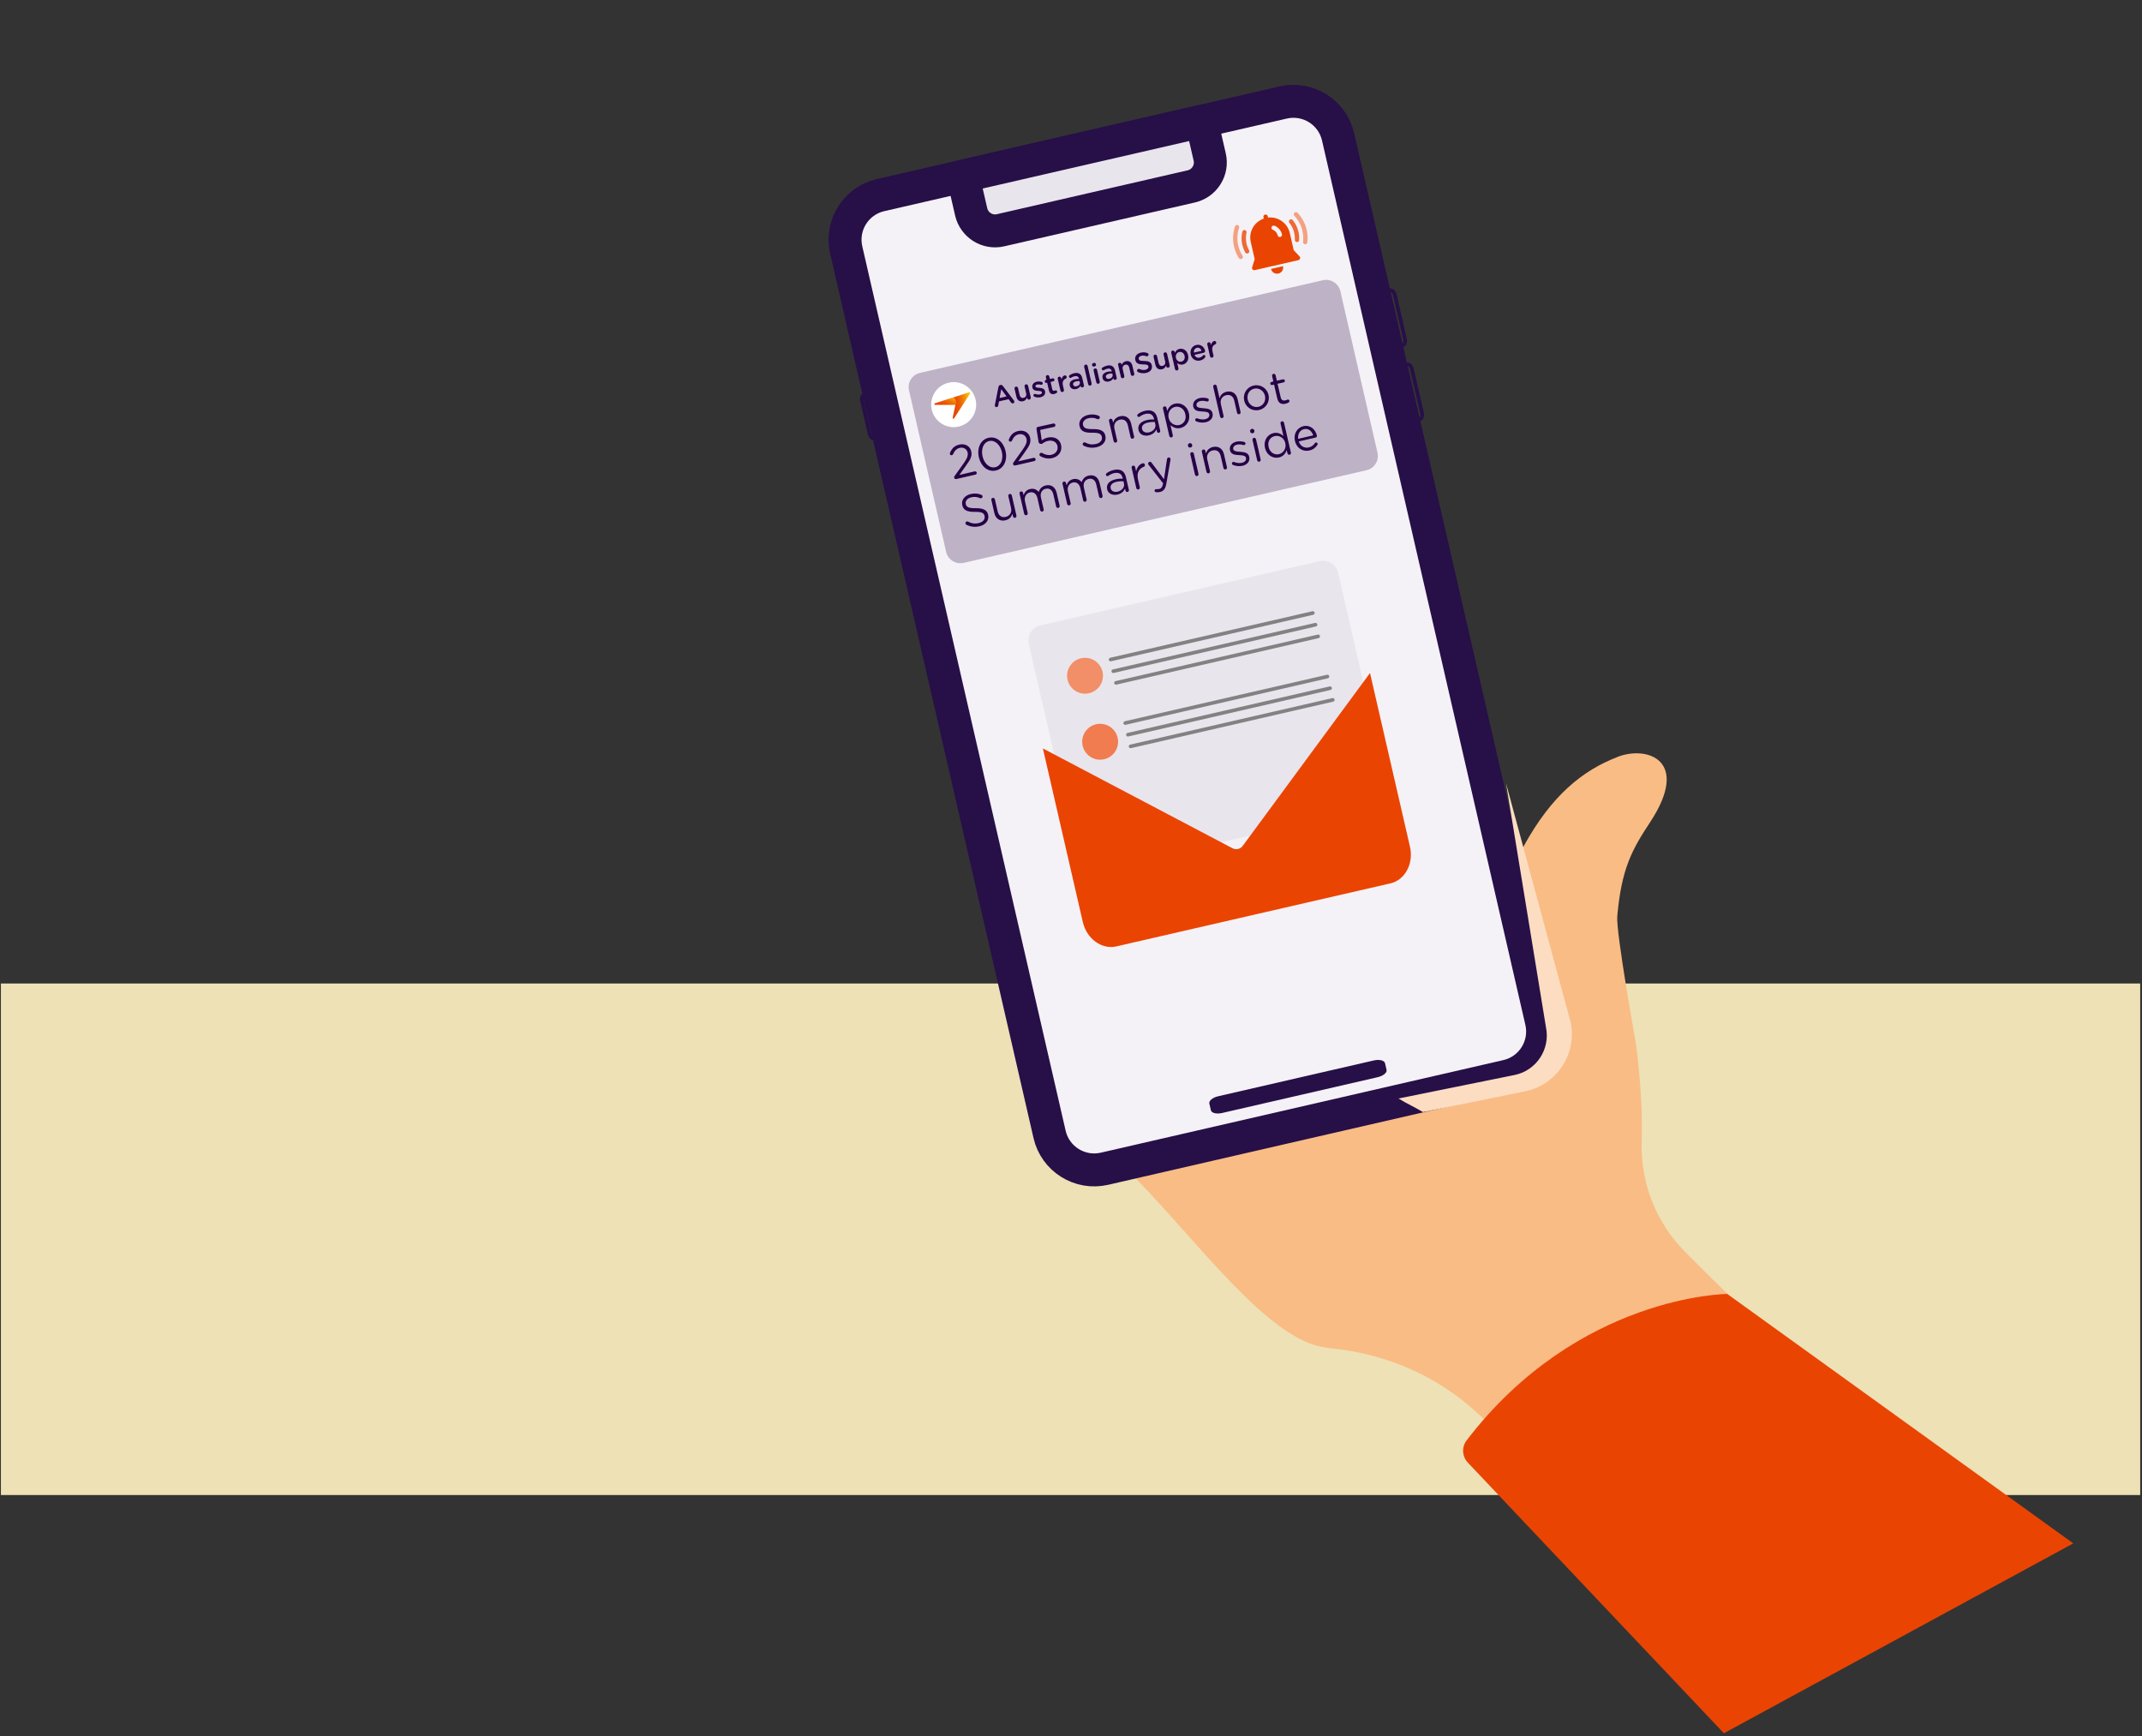 <svg width="591" height="479" viewBox="0 0 591 479" fill="none" xmlns="http://www.w3.org/2000/svg">
<rect x="0" y="0" width="591" height="479" fill="#333333" stroke="none"/>
<path d="M590.5 271.336H0.25V412.466H590.5V271.336Z" fill="#EDE1B5"/>
<path d="M446.39 208.806C436.61 212.536 428.08 219.506 420.47 233.336C419.84 234.486 419.29 235.966 418.81 237.606L429.4 283.636C430.6 288.856 427.34 294.056 422.12 295.256L309.49 321.156C328.78 340.226 346.19 365.226 362.04 370.876C363.64 371.446 365.71 371.826 367.96 372.066C382.53 373.606 396.28 379.546 407.13 389.386C430.2 410.306 465.26 444.036 475.24 455.556C494.47 440.436 510.67 422.006 523.17 401.316C513.4 392.816 483.2 363.766 464.85 345.286C456.81 337.186 452.56 326.126 452.95 314.716C453.39 301.856 451.31 287.616 451.31 287.616C451.31 287.616 445.83 257.146 446.22 252.766C447.4 239.676 450.23 234.496 455.26 226.876C466.52 209.796 454.57 205.666 446.39 208.786V208.806Z" fill="#F9BC84"/>
<path d="M476.58 356.986C476.58 356.986 435.41 357.236 404.65 397.396C403.25 399.226 403.39 401.826 404.98 403.506L475.64 478.186L572.04 425.806L476.58 356.996V356.986Z" fill="#EA4403"/>
<path d="M354.05 28.276L242.96 53.826C236.16 55.386 231.92 62.166 233.48 68.966L289.59 312.966C291.15 319.766 297.93 324.006 304.73 322.446L415.82 296.896C422.62 295.336 426.86 288.556 425.3 281.756L369.19 37.756C367.63 30.956 360.85 26.716 354.05 28.276Z" fill="#F4F2F6" stroke="#270F48" stroke-width="9.09" stroke-linecap="round" stroke-linejoin="round"/>
<path d="M265.7 48.596L331.5 33.466L333.77 43.316C334.61 46.946 332.33 50.586 328.69 51.426L276.07 63.526C272.43 64.366 268.8 62.086 267.96 58.456L265.69 48.606L265.7 48.596Z" fill="#E9E5EC" stroke="#270F48" stroke-width="9.09" stroke-linecap="round" stroke-linejoin="round"/>
<path d="M239.54 108.726L242.27 120.596L241.06 120.876C240.61 120.976 240.13 120.526 239.98 119.876L237.8 110.386C237.65 109.726 237.89 109.116 238.34 109.006L239.55 108.726H239.54Z" stroke="#270F48" stroke-linecap="round" stroke-linejoin="round"/>
<path d="M385.83 95.496L382.36 80.406L383.65 80.106C384.12 79.996 384.67 80.586 384.86 81.416L387.64 93.486C387.83 94.316 387.6 95.086 387.13 95.196L385.84 95.496H385.83Z" stroke="#270F48" stroke-linecap="round" stroke-linejoin="round"/>
<path d="M390.53 115.906L387.06 100.816L388.35 100.516C388.82 100.406 389.37 100.996 389.56 101.826L392.34 113.896C392.53 114.726 392.3 115.496 391.83 115.606L390.54 115.906H390.53Z" stroke="#270F48" stroke-linecap="round" stroke-linejoin="round"/>
<path d="M379.05 292.566L336.11 302.446C334.58 302.796 333.49 303.696 333.67 304.466L334.1 306.316C334.28 307.076 335.65 307.416 337.18 307.066L380.12 297.186C381.65 296.836 382.74 295.936 382.57 295.166L382.14 293.316C381.96 292.556 380.59 292.216 379.06 292.566H379.05Z" fill="#270F48"/>
<path d="M364.99 77.317L253.831 102.878C251.662 103.377 250.308 105.54 250.806 107.709L261.052 152.266C261.551 154.435 263.714 155.789 265.883 155.29L377.042 129.729C379.211 129.231 380.565 127.068 380.066 124.899L369.82 80.342C369.322 78.173 367.159 76.819 364.99 77.317Z" fill="#BEB2C7"/>
<path d="M263.41 131.296L265.78 127.986C266.85 126.476 267.17 125.696 266.97 124.826C266.74 123.806 265.78 123.346 264.83 123.556C263.91 123.766 263.39 124.356 262.95 125.326C262.9 125.446 262.79 125.546 262.63 125.586C262.38 125.646 262.14 125.486 262.08 125.246C262.06 125.146 262.08 125.036 262.12 124.946C262.61 123.766 263.27 122.986 264.7 122.656C266.27 122.296 267.65 123.076 267.97 124.496V124.526C268.27 125.796 267.78 126.736 266.55 128.426L264.7 131.026L268.92 130.056C269.17 129.996 269.43 130.146 269.48 130.396C269.54 130.646 269.37 130.896 269.12 130.946L263.87 132.156C263.58 132.226 263.33 132.086 263.27 131.806C263.23 131.616 263.27 131.466 263.4 131.286L263.41 131.296Z" fill="#260046"/>
<path d="M270.08 126.166V126.146C269.51 123.706 270.49 121.296 272.74 120.786C274.98 120.266 276.87 121.986 277.44 124.426V124.446C278.01 126.886 277.04 129.286 274.79 129.806C272.53 130.326 270.64 128.606 270.08 126.166ZM276.42 124.706V124.676C275.98 122.766 274.54 121.306 272.92 121.676C271.29 122.056 270.65 123.956 271.09 125.876V125.896C271.53 127.806 272.97 129.266 274.61 128.896C276.24 128.516 276.86 126.606 276.43 124.696L276.42 124.706Z" fill="#260046"/>
<path d="M279.66 127.556L282.03 124.246C283.1 122.736 283.42 121.956 283.22 121.086C282.99 120.066 282.03 119.606 281.08 119.816C280.16 120.026 279.64 120.616 279.2 121.586C279.15 121.706 279.04 121.806 278.88 121.846C278.63 121.906 278.39 121.746 278.33 121.496C278.31 121.396 278.33 121.286 278.37 121.196C278.86 120.016 279.52 119.236 280.95 118.906C282.52 118.546 283.9 119.336 284.22 120.756V120.786C284.52 122.056 284.03 122.996 282.8 124.686L280.95 127.286L285.17 126.316C285.42 126.256 285.68 126.406 285.73 126.656C285.79 126.906 285.62 127.156 285.37 127.206L280.12 128.416C279.83 128.486 279.58 128.346 279.52 128.066C279.48 127.876 279.52 127.726 279.65 127.546L279.66 127.556Z" fill="#260046"/>
<path d="M299.01 122.976C298.88 122.926 298.77 122.806 298.74 122.646C298.68 122.376 298.84 122.106 299.1 122.046C299.22 122.016 299.35 122.046 299.42 122.086C300.4 122.596 301.3 122.746 302.41 122.486C303.58 122.216 304.21 121.416 304.01 120.556V120.526C303.82 119.716 303.28 119.356 301.36 119.386C299.25 119.416 298.18 118.976 297.85 117.546V117.526C297.53 116.156 298.51 114.866 300.16 114.486C301.31 114.226 302.21 114.316 303.14 114.706C303.26 114.756 303.4 114.866 303.44 115.056C303.5 115.316 303.34 115.576 303.08 115.636C302.97 115.666 302.87 115.656 302.77 115.616C301.91 115.246 301.15 115.186 300.34 115.376C299.21 115.636 298.63 116.426 298.81 117.206V117.236C299 118.056 299.56 118.416 301.57 118.386C303.61 118.366 304.67 118.866 304.98 120.196V120.226C305.33 121.726 304.31 122.976 302.57 123.376C301.3 123.666 300.15 123.516 299 122.966L299.01 122.976Z" fill="#260046"/>
<path d="M305.99 116.136C305.93 115.876 306.09 115.596 306.35 115.536C306.62 115.476 306.88 115.636 306.95 115.916L307.11 116.616C307.37 115.816 307.92 115.106 309.03 114.846C310.59 114.486 311.74 115.326 312.09 116.856L312.91 120.436C312.97 120.706 312.81 120.966 312.55 121.026C312.28 121.086 312.02 120.926 311.95 120.656L311.18 117.316C310.9 116.116 310.09 115.526 308.95 115.786C307.84 116.036 307.2 117.036 307.48 118.246L308.23 121.516C308.29 121.786 308.14 122.046 307.87 122.106C307.6 122.166 307.34 122.006 307.27 121.736L305.98 116.136H305.99Z" fill="#260046"/>
<path d="M314.13 118.636V118.616C313.81 117.256 314.77 116.276 316.4 115.906C317.22 115.716 317.83 115.696 318.44 115.726L318.39 115.506C318.12 114.346 317.28 113.916 316.07 114.186C315.42 114.336 314.91 114.606 314.48 114.936C314.42 114.976 314.36 115.006 314.31 115.016C314.09 115.066 313.84 114.926 313.79 114.706C313.74 114.506 313.85 114.326 313.96 114.246C314.53 113.826 315.14 113.516 315.97 113.326C316.88 113.116 317.63 113.196 318.21 113.556C318.75 113.896 319.11 114.466 319.3 115.286L320.11 118.816C320.17 119.096 320.02 119.336 319.76 119.396C319.49 119.456 319.25 119.306 319.2 119.056L319.07 118.466C318.76 119.156 318.13 119.846 316.99 120.106C315.79 120.386 314.43 119.976 314.12 118.656L314.13 118.636ZM318.77 117.046L318.63 116.426C318.12 116.396 317.46 116.406 316.67 116.586C315.46 116.866 314.91 117.546 315.1 118.356V118.376C315.29 119.186 316.15 119.486 317.02 119.286C318.2 119.016 319.01 118.066 318.77 117.046Z" fill="#260046"/>
<path d="M320.88 112.716C320.82 112.446 320.98 112.186 321.24 112.126C321.51 112.066 321.77 112.226 321.84 112.496L322.04 113.366C322.39 112.476 322.99 111.636 324.18 111.366C325.73 111.006 327.54 111.876 328.03 113.996V114.016C328.52 116.126 327.29 117.716 325.73 118.076C324.53 118.356 323.61 117.876 322.95 117.276L323.59 120.076C323.65 120.356 323.5 120.606 323.23 120.676C322.96 120.736 322.7 120.576 322.63 120.296L320.88 112.706V112.716ZM327.05 114.256V114.226C326.69 112.706 325.42 111.976 324.2 112.256C323 112.526 322.1 113.796 322.44 115.276V115.306C322.79 116.796 324.15 117.536 325.35 117.266C326.6 116.976 327.41 115.826 327.05 114.266V114.256Z" fill="#260046"/>
<path d="M330.03 116.226C329.93 116.186 329.81 116.076 329.78 115.916C329.73 115.696 329.87 115.466 330.11 115.406C330.2 115.386 330.29 115.386 330.36 115.426C331.12 115.726 331.86 115.806 332.56 115.646C333.33 115.466 333.8 114.936 333.66 114.316V114.296C333.51 113.646 332.69 113.576 331.79 113.536C330.71 113.486 329.51 113.386 329.24 112.206V112.176C328.98 111.066 329.73 110.116 331 109.826C331.69 109.666 332.48 109.706 333.18 109.906C333.32 109.946 333.47 110.066 333.51 110.246C333.56 110.466 333.42 110.706 333.18 110.756C333.09 110.776 333.01 110.766 332.96 110.756C332.34 110.566 331.71 110.516 331.16 110.646C330.4 110.816 330.01 111.336 330.13 111.866V111.896C330.28 112.506 331.13 112.556 332.05 112.626C333.12 112.696 334.28 112.836 334.54 113.996V114.026C334.83 115.246 333.98 116.186 332.7 116.486C331.85 116.686 330.85 116.586 330.03 116.246V116.226Z" fill="#260046"/>
<path d="M334.75 106.726C334.69 106.466 334.85 106.186 335.11 106.126C335.38 106.066 335.65 106.236 335.71 106.506L336.48 109.856C336.74 109.066 337.29 108.346 338.4 108.086C339.96 107.726 341.11 108.566 341.46 110.096L342.28 113.676C342.34 113.946 342.18 114.216 341.92 114.276C341.65 114.336 341.39 114.176 341.32 113.896L340.55 110.556C340.28 109.356 339.46 108.766 338.32 109.026C337.21 109.276 336.57 110.276 336.85 111.486L337.6 114.746C337.66 115.016 337.51 115.276 337.24 115.336C336.97 115.396 336.71 115.236 336.64 114.966L334.74 106.716L334.75 106.726Z" fill="#260046"/>
<path d="M343.29 110.536V110.516C342.87 108.696 343.93 106.826 345.88 106.376C347.81 105.936 349.58 107.126 350 108.946V108.966C350.42 110.786 349.35 112.656 347.4 113.106C345.47 113.546 343.71 112.356 343.29 110.536ZM349.02 109.216V109.196C348.7 107.816 347.4 106.916 346.04 107.226C344.64 107.546 343.95 108.896 344.26 110.256V110.276C344.58 111.656 345.86 112.546 347.22 112.236C348.62 111.916 349.33 110.566 349.02 109.216Z" fill="#260046"/>
<path d="M352.42 109.996L351.53 106.106L351.01 106.226C350.79 106.276 350.54 106.126 350.49 105.896C350.44 105.656 350.59 105.426 350.82 105.376L351.34 105.256L350.99 103.736C350.93 103.476 351.08 103.206 351.35 103.146C351.61 103.086 351.89 103.256 351.95 103.516L352.3 105.036L353.97 104.656C354.21 104.606 354.45 104.756 354.5 104.976C354.55 105.216 354.4 105.446 354.16 105.496L352.49 105.876L353.36 109.636C353.54 110.426 354.04 110.606 354.69 110.456C355.03 110.376 355.18 110.256 355.26 110.236C355.48 110.186 355.71 110.326 355.77 110.556C355.81 110.726 355.73 110.896 355.58 110.996C355.33 111.166 355.05 111.306 354.67 111.386C353.64 111.626 352.73 111.296 352.43 109.986L352.42 109.996Z" fill="#260046"/>
<path d="M266.66 144.786C266.53 144.736 266.42 144.616 266.39 144.456C266.33 144.186 266.49 143.926 266.75 143.866C266.87 143.836 267 143.866 267.07 143.906C268.05 144.416 268.95 144.566 270.06 144.306C271.23 144.036 271.86 143.236 271.66 142.376V142.356C271.47 141.546 270.93 141.186 269.01 141.216C266.9 141.246 265.83 140.806 265.5 139.376V139.346C265.18 137.976 266.16 136.686 267.81 136.306C268.96 136.046 269.86 136.136 270.79 136.526C270.91 136.576 271.05 136.686 271.09 136.876C271.15 137.136 270.99 137.396 270.73 137.456C270.62 137.486 270.52 137.476 270.42 137.436C269.56 137.066 268.8 137.006 267.99 137.196C266.86 137.456 266.28 138.246 266.46 139.026V139.056C266.65 139.876 267.21 140.236 269.22 140.206C271.26 140.186 272.32 140.686 272.63 142.016V142.046C272.98 143.536 271.96 144.796 270.22 145.196C268.95 145.486 267.8 145.336 266.65 144.786H266.66Z" fill="#260046"/>
<path d="M280.44 142.266C280.5 142.526 280.35 142.796 280.08 142.856C279.82 142.916 279.56 142.756 279.49 142.476L279.33 141.776C279.05 142.576 278.52 143.286 277.41 143.546C275.85 143.906 274.7 143.066 274.35 141.536L273.53 137.956C273.47 137.686 273.62 137.426 273.89 137.366C274.15 137.306 274.42 137.466 274.49 137.736L275.26 141.076C275.54 142.276 276.35 142.866 277.49 142.606C278.59 142.356 279.24 141.356 278.96 140.146L278.21 136.876C278.15 136.606 278.3 136.346 278.57 136.286C278.83 136.226 279.09 136.386 279.16 136.666L280.45 142.266H280.44Z" fill="#260046"/>
<path d="M281.31 136.176C281.25 135.916 281.41 135.646 281.67 135.586C281.94 135.526 282.2 135.686 282.27 135.956L282.42 136.616C282.7 135.886 283.14 135.166 284.22 134.916C285.27 134.676 286.07 135.086 286.58 135.726C286.88 134.906 287.43 134.176 288.55 133.926C290.03 133.586 291.17 134.376 291.54 135.966L292.36 139.526C292.42 139.796 292.26 140.066 292 140.126C291.73 140.186 291.47 140.026 291.4 139.746L290.63 136.406C290.34 135.156 289.56 134.606 288.51 134.846C287.54 135.066 286.91 135.976 287.2 137.246L287.96 140.536C288.02 140.806 287.86 141.076 287.59 141.136C287.33 141.196 287.07 141.036 287 140.756L286.23 137.396C285.95 136.186 285.15 135.626 284.13 135.856C283.11 136.086 282.53 137.116 282.8 138.296L283.55 141.546C283.61 141.816 283.46 142.076 283.19 142.136C282.92 142.196 282.66 142.036 282.59 141.766L281.3 136.166L281.31 136.176Z" fill="#260046"/>
<path d="M293.16 133.456C293.1 133.196 293.26 132.926 293.52 132.866C293.79 132.806 294.05 132.966 294.12 133.236L294.27 133.896C294.55 133.166 294.99 132.446 296.07 132.196C297.12 131.956 297.92 132.366 298.43 133.006C298.73 132.186 299.28 131.456 300.4 131.206C301.88 130.866 303.02 131.656 303.39 133.246L304.21 136.806C304.27 137.076 304.11 137.336 303.85 137.396C303.58 137.456 303.32 137.296 303.25 137.026L302.48 133.686C302.19 132.436 301.41 131.886 300.36 132.126C299.39 132.346 298.76 133.256 299.05 134.526L299.81 137.816C299.87 138.086 299.71 138.346 299.44 138.416C299.18 138.476 298.92 138.316 298.85 138.036L298.08 134.666C297.8 133.456 297 132.896 295.98 133.126C294.96 133.366 294.38 134.386 294.65 135.566L295.4 138.816C295.46 139.086 295.31 139.346 295.04 139.416C294.77 139.476 294.51 139.316 294.44 139.036L293.15 133.436L293.16 133.456Z" fill="#260046"/>
<path d="M305.48 134.986V134.956C305.16 133.596 306.12 132.616 307.75 132.246C308.57 132.056 309.18 132.036 309.79 132.066L309.74 131.846C309.47 130.686 308.63 130.256 307.42 130.526C306.77 130.676 306.26 130.946 305.83 131.266C305.77 131.306 305.71 131.336 305.66 131.346C305.44 131.396 305.19 131.256 305.14 131.036C305.09 130.836 305.2 130.656 305.31 130.576C305.88 130.156 306.49 129.846 307.32 129.656C308.23 129.446 308.98 129.526 309.56 129.886C310.1 130.226 310.46 130.796 310.65 131.616L311.46 135.146C311.52 135.416 311.37 135.666 311.11 135.726C310.84 135.786 310.6 135.636 310.55 135.386L310.42 134.796C310.11 135.486 309.48 136.176 308.34 136.446C307.14 136.726 305.78 136.316 305.47 134.996L305.48 134.986ZM310.12 133.396L309.98 132.776C309.47 132.746 308.81 132.756 308.02 132.936C306.81 133.216 306.26 133.896 306.45 134.706V134.736C306.64 135.546 307.5 135.846 308.37 135.646C309.55 135.376 310.36 134.426 310.12 133.406V133.396Z" fill="#260046"/>
<path d="M312.23 129.066C312.17 128.806 312.33 128.536 312.59 128.476C312.86 128.416 313.12 128.576 313.19 128.846L313.47 130.056C313.7 128.876 314.48 128.016 315.29 127.826C315.58 127.756 315.81 127.926 315.88 128.206C315.94 128.466 315.81 128.696 315.57 128.786C314.36 129.226 313.55 130.396 313.98 132.246L314.48 134.436C314.54 134.696 314.39 134.966 314.12 135.036C313.85 135.096 313.59 134.936 313.52 134.656L312.23 129.056V129.066Z" fill="#260046"/>
<path d="M318.96 135.796C318.8 135.766 318.62 135.676 318.57 135.456C318.52 135.216 318.67 134.996 318.89 134.946C318.98 134.926 319.06 134.936 319.14 134.946C319.34 134.966 319.54 134.976 319.86 134.896C320.46 134.756 320.72 134.316 320.89 133.456L320.92 133.346L316.92 128.256C316.86 128.176 316.82 128.096 316.8 128.006C316.74 127.746 316.9 127.486 317.18 127.416C317.44 127.356 317.62 127.486 317.75 127.676L321.16 132.216L321.99 126.686C322.02 126.466 322.12 126.276 322.37 126.216C322.63 126.156 322.89 126.316 322.95 126.576C322.97 126.656 322.96 126.746 322.95 126.826L321.81 133.406C321.56 134.866 321.04 135.496 320.07 135.726C319.65 135.826 319.32 135.816 318.97 135.786L318.96 135.796Z" fill="#260046"/>
<path d="M327.77 122.926C327.7 122.616 327.9 122.356 328.21 122.286C328.53 122.216 328.83 122.356 328.9 122.666L328.94 122.826C329.01 123.126 328.81 123.396 328.48 123.466C328.17 123.536 327.87 123.386 327.8 123.086L327.76 122.926H327.77ZM328.42 125.346C328.36 125.086 328.52 124.816 328.78 124.756C329.05 124.696 329.31 124.856 329.38 125.126L330.67 130.726C330.73 130.996 330.58 131.256 330.31 131.326C330.04 131.386 329.78 131.226 329.71 130.946L328.42 125.346Z" fill="#260046"/>
<path d="M331.61 124.616C331.55 124.356 331.71 124.076 331.97 124.016C332.24 123.956 332.5 124.116 332.57 124.396L332.73 125.096C332.99 124.306 333.54 123.586 334.65 123.326C336.21 122.966 337.36 123.806 337.71 125.336L338.53 128.916C338.59 129.186 338.43 129.446 338.17 129.506C337.9 129.566 337.64 129.406 337.57 129.136L336.8 125.796C336.53 124.596 335.71 124.006 334.57 124.266C333.46 124.516 332.82 125.516 333.1 126.726L333.85 129.996C333.91 130.266 333.76 130.526 333.49 130.586C333.22 130.646 332.96 130.486 332.89 130.216L331.6 124.616H331.61Z" fill="#260046"/>
<path d="M340.16 128.256C340.06 128.216 339.94 128.106 339.91 127.946C339.86 127.726 340 127.496 340.24 127.436C340.33 127.416 340.42 127.426 340.49 127.456C341.25 127.756 341.99 127.836 342.69 127.676C343.46 127.496 343.93 126.966 343.79 126.346V126.326C343.64 125.676 342.82 125.606 341.92 125.566C340.84 125.516 339.64 125.416 339.37 124.236V124.206C339.11 123.096 339.86 122.146 341.13 121.856C341.82 121.696 342.61 121.736 343.31 121.936C343.45 121.986 343.6 122.096 343.64 122.276C343.69 122.496 343.55 122.726 343.31 122.786C343.22 122.806 343.14 122.796 343.09 122.786C342.47 122.596 341.84 122.546 341.29 122.676C340.53 122.846 340.14 123.366 340.26 123.896V123.916C340.41 124.526 341.26 124.576 342.18 124.646C343.25 124.716 344.41 124.856 344.67 126.016V126.046C344.96 127.266 344.11 128.206 342.83 128.506C341.98 128.696 340.98 128.606 340.16 128.266V128.256Z" fill="#260046"/>
<path d="M344.93 118.976C344.86 118.666 345.06 118.406 345.37 118.336C345.69 118.266 345.99 118.406 346.06 118.716L346.1 118.876C346.17 119.176 345.97 119.446 345.64 119.516C345.33 119.586 345.03 119.436 344.96 119.136L344.92 118.976H344.93ZM345.58 121.396C345.52 121.136 345.68 120.856 345.94 120.806C346.21 120.746 346.47 120.906 346.54 121.176L347.83 126.776C347.89 127.046 347.74 127.306 347.47 127.366C347.2 127.426 346.94 127.266 346.87 126.996L345.58 121.396Z" fill="#260046"/>
<path d="M356.18 124.856C356.24 125.126 356.08 125.386 355.82 125.446C355.55 125.506 355.29 125.346 355.22 125.076L355.02 124.206C354.67 125.096 354.07 125.936 352.88 126.206C351.33 126.566 349.52 125.696 349.03 123.576V123.556C348.54 121.446 349.79 119.856 351.33 119.496C352.53 119.216 353.45 119.696 354.11 120.296L353.31 116.836C353.25 116.556 353.4 116.306 353.67 116.236C353.94 116.176 354.2 116.336 354.27 116.616L356.17 124.866L356.18 124.856ZM350.02 123.306V123.336C350.38 124.856 351.66 125.586 352.87 125.306C354.07 125.026 354.97 123.766 354.63 122.276V122.246C354.28 120.766 352.92 120.026 351.72 120.306C350.47 120.596 349.66 121.746 350.02 123.306Z" fill="#260046"/>
<path d="M361.28 124.286C359.51 124.696 357.75 123.666 357.29 121.676V121.646C356.86 119.786 357.82 117.996 359.6 117.586C361.51 117.146 362.95 118.456 363.34 120.166C363.4 120.426 363.23 120.666 362.99 120.716L358.33 121.786C358.79 123.146 359.95 123.706 361.1 123.446C361.9 123.266 362.41 122.816 362.78 122.276C362.84 122.196 362.92 122.126 363.03 122.096C363.27 122.046 363.5 122.186 363.55 122.406C363.58 122.516 363.55 122.646 363.47 122.756C362.99 123.486 362.36 124.036 361.26 124.286H361.28ZM362.33 120.116C361.96 118.966 361.05 118.096 359.77 118.396C358.65 118.656 358.02 119.786 358.18 121.066L362.33 120.116Z" fill="#260046"/>
<path d="M274.5 111.736L275.49 106.736C275.54 106.466 275.7 106.276 275.98 106.216H276.03C276.3 106.146 276.52 106.246 276.69 106.466L279.76 110.526C279.82 110.586 279.85 110.656 279.86 110.716C279.92 110.976 279.77 111.216 279.51 111.276C279.28 111.326 279.1 111.236 278.96 111.046L278.28 110.126L275.63 110.736L275.41 111.896C275.38 112.106 275.24 112.256 275.04 112.306C274.79 112.366 274.55 112.216 274.49 111.966C274.47 111.896 274.49 111.816 274.5 111.736ZM277.72 109.366L276.25 107.376L275.8 109.806L277.72 109.366Z" fill="#260046"/>
<path d="M284.38 109.666C284.44 109.926 284.28 110.186 284.01 110.246C283.75 110.306 283.49 110.156 283.43 109.886L283.38 109.676C283.2 110.126 282.9 110.556 282.26 110.696C281.33 110.906 280.65 110.406 280.43 109.446L279.93 107.256C279.87 106.986 280.03 106.726 280.29 106.676C280.56 106.616 280.81 106.776 280.88 107.046L281.32 108.956C281.47 109.596 281.87 109.886 282.43 109.756C282.98 109.626 283.27 109.166 283.13 108.526L282.69 106.626C282.63 106.356 282.79 106.106 283.06 106.036C283.32 105.976 283.58 106.136 283.65 106.406L284.4 109.666H284.38Z" fill="#260046"/>
<path d="M285.4 109.446C285.29 109.416 285.18 109.316 285.15 109.156C285.1 108.946 285.23 108.736 285.44 108.686C285.52 108.666 285.59 108.686 285.66 108.686C286.12 108.856 286.56 108.896 286.94 108.816C287.35 108.726 287.54 108.496 287.48 108.226V108.206C287.4 107.886 286.94 107.876 286.42 107.836C285.77 107.806 285.03 107.716 284.85 106.926V106.906C284.67 106.126 285.21 105.496 286.03 105.316C286.47 105.216 286.96 105.236 287.4 105.356C287.55 105.396 287.67 105.496 287.71 105.666C287.76 105.886 287.63 106.086 287.41 106.136C287.33 106.156 287.28 106.146 287.21 106.136C286.83 106.046 286.47 106.016 286.18 106.076C285.81 106.156 285.64 106.376 285.7 106.616V106.636C285.77 106.936 286.25 106.966 286.77 107.006C287.41 107.056 288.16 107.176 288.33 107.916V107.936C288.53 108.806 287.96 109.386 287.1 109.586C286.58 109.706 285.97 109.676 285.42 109.456L285.4 109.446Z" fill="#260046"/>
<path d="M289.42 107.756L288.92 105.586L288.76 105.626C288.53 105.676 288.31 105.536 288.26 105.316C288.21 105.096 288.35 104.866 288.57 104.816L288.73 104.776L288.57 104.076C288.51 103.816 288.67 103.556 288.94 103.496C289.2 103.436 289.46 103.596 289.52 103.856L289.68 104.556L290.42 104.386C290.65 104.336 290.88 104.466 290.93 104.696C290.98 104.926 290.84 105.146 290.61 105.196L289.87 105.366L290.33 107.386C290.41 107.756 290.64 107.856 290.96 107.786C291.07 107.756 291.16 107.716 291.19 107.706C291.4 107.656 291.63 107.786 291.68 108.006C291.72 108.176 291.63 108.346 291.51 108.426C291.32 108.546 291.14 108.626 290.89 108.686C290.2 108.846 289.63 108.656 289.43 107.746L289.42 107.756Z" fill="#260046"/>
<path d="M291.84 104.506C291.78 104.236 291.93 103.986 292.2 103.926C292.47 103.866 292.72 104.026 292.79 104.296L292.89 104.716C292.99 104.146 293.31 103.666 293.72 103.576C294.02 103.506 294.23 103.666 294.3 103.936C294.36 104.186 294.23 104.386 294.03 104.476C293.39 104.746 293.04 105.366 293.27 106.346L293.55 107.566C293.61 107.826 293.45 108.086 293.18 108.146C292.92 108.206 292.66 108.056 292.6 107.786L291.85 104.526L291.84 104.506Z" fill="#260046"/>
<path d="M295.17 106.386V106.366C294.96 105.476 295.56 104.876 296.56 104.646C297.02 104.536 297.36 104.536 297.71 104.566L297.69 104.466C297.56 103.886 297.12 103.646 296.46 103.806C296.1 103.886 295.82 104.016 295.58 104.186C295.53 104.216 295.48 104.236 295.44 104.246C295.22 104.296 295 104.166 294.95 103.946C294.91 103.776 294.99 103.596 295.12 103.516C295.48 103.276 295.85 103.096 296.39 102.966C297.01 102.826 297.5 102.886 297.86 103.116C298.23 103.346 298.47 103.746 298.6 104.286L299.07 106.316C299.13 106.576 298.97 106.816 298.71 106.876C298.44 106.936 298.21 106.796 298.16 106.586L298.12 106.426C297.92 106.826 297.55 107.186 296.92 107.336C296.15 107.516 295.36 107.226 295.17 106.396V106.386ZM297.93 105.436L297.87 105.156C297.61 105.116 297.27 105.126 296.9 105.206C296.29 105.346 295.99 105.686 296.09 106.116V106.136C296.19 106.536 296.59 106.676 297.04 106.576C297.66 106.436 298.06 105.966 297.94 105.436H297.93Z" fill="#260046"/>
<path d="M299.14 101.176C299.08 100.916 299.24 100.656 299.5 100.596C299.76 100.536 300.02 100.696 300.08 100.956L301.19 105.796C301.25 106.056 301.09 106.316 300.82 106.376C300.56 106.436 300.3 106.286 300.24 106.016L299.13 101.176H299.14Z" fill="#260046"/>
<path d="M301.31 100.716C301.25 100.436 301.44 100.206 301.74 100.136C302.04 100.066 302.32 100.196 302.38 100.476V100.526C302.46 100.806 302.26 101.046 301.96 101.116C301.66 101.186 301.38 101.056 301.31 100.776V100.726V100.716ZM301.74 102.236C301.68 101.966 301.83 101.716 302.1 101.656C302.37 101.596 302.62 101.756 302.69 102.026L303.44 105.286C303.5 105.556 303.34 105.806 303.07 105.866C302.81 105.926 302.55 105.766 302.49 105.506L301.74 102.246V102.236Z" fill="#260046"/>
<path d="M304.21 104.306V104.286C304 103.396 304.6 102.796 305.6 102.566C306.06 102.456 306.4 102.456 306.75 102.486L306.73 102.386C306.6 101.796 306.16 101.566 305.5 101.726C305.14 101.806 304.86 101.936 304.62 102.096C304.57 102.126 304.52 102.146 304.48 102.156C304.26 102.206 304.04 102.076 303.99 101.856C303.95 101.686 304.03 101.506 304.16 101.426C304.52 101.186 304.89 101.006 305.43 100.876C306.05 100.736 306.54 100.796 306.9 101.026C307.27 101.256 307.51 101.656 307.64 102.196L308.11 104.226C308.17 104.486 308.01 104.726 307.75 104.786C307.48 104.846 307.25 104.706 307.2 104.496L307.16 104.336C306.96 104.736 306.59 105.096 305.96 105.246C305.19 105.426 304.4 105.136 304.21 104.306ZM306.97 103.356L306.91 103.076C306.65 103.036 306.31 103.036 305.94 103.126C305.33 103.266 305.03 103.606 305.13 104.036V104.056C305.23 104.456 305.63 104.596 306.08 104.496C306.7 104.356 307.1 103.886 306.98 103.366L306.97 103.356Z" fill="#260046"/>
<path d="M308.49 100.686C308.43 100.416 308.58 100.166 308.85 100.106C309.12 100.046 309.37 100.206 309.44 100.476L309.49 100.676C309.67 100.236 309.97 99.806 310.61 99.666C311.54 99.456 312.22 99.956 312.44 100.906L312.95 103.106C313.01 103.376 312.85 103.626 312.59 103.686C312.32 103.746 312.07 103.596 312.01 103.326L311.57 101.416C311.42 100.776 311.02 100.486 310.46 100.616C309.91 100.746 309.62 101.216 309.77 101.856L310.21 103.756C310.27 104.016 310.11 104.276 309.84 104.336C309.58 104.396 309.32 104.246 309.26 103.976L308.51 100.716L308.49 100.686Z" fill="#260046"/>
<path d="M314.01 102.656C313.88 102.606 313.77 102.486 313.74 102.336C313.68 102.086 313.84 101.846 314.09 101.786C314.22 101.756 314.32 101.776 314.39 101.806C314.93 102.056 315.46 102.156 316.05 102.016C316.64 101.876 316.95 101.516 316.86 101.106V101.086C316.77 100.696 316.5 100.536 315.43 100.536C314.2 100.526 313.47 100.326 313.24 99.326V99.306C313.02 98.366 313.65 97.546 314.74 97.296C315.43 97.136 316.02 97.186 316.59 97.406C316.71 97.446 316.85 97.556 316.89 97.736C316.95 97.986 316.79 98.226 316.54 98.286C316.45 98.306 316.36 98.306 316.27 98.276C315.79 98.096 315.35 98.056 314.92 98.156C314.36 98.286 314.1 98.646 314.18 99.006V99.026C314.28 99.446 314.57 99.576 315.68 99.586C316.9 99.606 317.59 99.876 317.8 100.786V100.806C318.04 101.826 317.37 102.626 316.23 102.886C315.49 103.056 314.73 102.986 314.02 102.676L314.01 102.656Z" fill="#260046"/>
<path d="M322.73 100.846C322.79 101.106 322.63 101.366 322.36 101.426C322.1 101.486 321.84 101.336 321.78 101.066L321.73 100.856C321.55 101.306 321.25 101.726 320.61 101.876C319.68 102.086 319 101.586 318.78 100.626L318.28 98.436C318.22 98.166 318.38 97.906 318.64 97.856C318.91 97.796 319.16 97.956 319.23 98.226L319.67 100.136C319.82 100.776 320.22 101.066 320.78 100.936C321.33 100.806 321.62 100.346 321.48 99.706L321.04 97.806C320.98 97.536 321.14 97.276 321.41 97.216C321.67 97.156 321.93 97.316 322 97.586L322.75 100.846H322.73Z" fill="#260046"/>
<path d="M323.16 97.306C323.1 97.036 323.25 96.786 323.52 96.726C323.79 96.666 324.04 96.826 324.11 97.096L324.17 97.356C324.38 96.856 324.73 96.416 325.4 96.256C326.37 96.036 327.49 96.586 327.8 97.956V97.976C328.12 99.346 327.36 100.326 326.38 100.556C325.69 100.716 325.18 100.466 324.81 100.156L325.15 101.616C325.21 101.876 325.05 102.136 324.78 102.196C324.52 102.256 324.26 102.096 324.2 101.836L323.16 97.326V97.306ZM326.84 98.186V98.166C326.65 97.366 325.99 96.976 325.35 97.116C324.71 97.266 324.27 97.926 324.45 98.716V98.736C324.63 99.526 325.32 99.926 325.96 99.776C326.61 99.626 327.02 98.996 326.84 98.186Z" fill="#260046"/>
<path d="M331.15 99.456C329.96 99.726 328.83 99.076 328.54 97.806V97.786C328.27 96.606 328.88 95.446 330.06 95.176C331.37 94.876 332.27 95.806 332.49 96.756C332.55 97.026 332.39 97.256 332.15 97.306L329.57 97.896C329.83 98.546 330.39 98.806 331 98.666C331.4 98.576 331.68 98.366 331.89 98.086C331.95 98.016 332 97.966 332.11 97.946C332.32 97.896 332.52 98.026 332.57 98.246C332.6 98.366 332.57 98.476 332.51 98.566C332.21 98.986 331.79 99.306 331.15 99.456ZM331.53 96.796C331.33 96.206 330.86 95.806 330.23 95.956C329.65 96.086 329.35 96.626 329.41 97.286L331.53 96.796Z" fill="#260046"/>
<path d="M333.1 95.026C333.04 94.756 333.19 94.506 333.46 94.446C333.73 94.386 333.98 94.546 334.05 94.816L334.15 95.236C334.25 94.666 334.57 94.186 334.98 94.096C335.28 94.026 335.49 94.186 335.56 94.456C335.62 94.706 335.49 94.906 335.29 94.996C334.65 95.266 334.3 95.886 334.53 96.866L334.81 98.086C334.87 98.346 334.71 98.606 334.44 98.666C334.18 98.726 333.92 98.576 333.86 98.306L333.11 95.046L333.1 95.026Z" fill="#260046"/>
<path d="M269.075 113.424C270.063 110.14 268.201 106.676 264.917 105.689C261.633 104.701 258.169 106.562 257.182 109.847C256.194 113.131 258.055 116.594 261.34 117.582C264.624 118.57 268.087 116.708 269.075 113.424Z" fill="white"/>
<path d="M257.94 111.276C257.7 111.356 257.76 111.706 258.01 111.706H263.6C263.79 110.626 263.6 109.736 262.83 109.686L257.93 111.276H257.94Z" fill="url(#paint0_linear_22_1314)"/>
<path d="M267.42 108.206C267.62 108.146 267.78 108.356 267.67 108.536L263.24 115.426C263.11 115.636 262.79 115.496 262.84 115.266L263.6 111.726C263.79 110.636 263.6 109.756 262.83 109.706L267.42 108.216V108.206Z" fill="url(#paint1_linear_22_1314)"/>
<path d="M364.08 154.826L287.06 172.536C284.76 173.066 283.33 175.356 283.85 177.656L297.51 237.046C298.04 239.346 300.33 240.776 302.63 240.256L379.65 222.546C381.95 222.016 383.38 219.726 382.86 217.426L369.2 158.036C368.67 155.736 366.38 154.306 364.08 154.826Z" fill="#E9E5EC"/>
<path d="M303.443 189.24C304.996 186.99 304.43 183.907 302.179 182.355C299.929 180.803 296.846 181.368 295.294 183.619C293.742 185.869 294.308 188.952 296.558 190.504C298.808 192.056 301.891 191.491 303.443 189.24Z" fill="#F28F68"/>
<path d="M306.43 181.956L362.22 169.126" stroke="#828282" stroke-linecap="round"/>
<path d="M307.17 185.176L362.96 172.346" stroke="#828282" stroke-linecap="round"/>
<path d="M307.91 188.396L363.7 175.566" stroke="#828282" stroke-linecap="round"/>
<path d="M308.051 206.682C309.179 204.191 308.074 201.258 305.584 200.131C303.093 199.003 300.16 200.108 299.033 202.598C297.905 205.089 299.01 208.022 301.5 209.149C303.991 210.277 306.924 209.172 308.051 206.682Z" fill="#F07C4F"/>
<path d="M310.46 199.476L366.25 186.646" stroke="#828282" stroke-linecap="round"/>
<path d="M311.2 202.696L366.99 189.866" stroke="#828282" stroke-linecap="round"/>
<path d="M311.94 205.916L367.73 193.086" stroke="#828282" stroke-linecap="round"/>
<path d="M341.59 234.226C341.08 234.346 340.55 234.276 340.04 234.016L287.74 206.486L298.76 254.386C299.82 259.006 303.99 262.026 308 261.106L383.65 243.706C387.67 242.786 390.09 238.236 389.03 233.626L378 185.676L342.89 233.356C342.54 233.816 342.1 234.106 341.59 234.226Z" fill="#EA4403"/>
<path d="M290.245 126.405C289.089 126.657 287.962 126.372 287.097 125.882C286.932 125.799 286.841 125.686 286.802 125.508C286.749 125.266 286.915 124.991 287.182 124.932C287.309 124.904 287.447 124.928 287.552 124.984C288.39 125.466 289.232 125.668 290.058 125.487C291.302 125.215 292.013 124.208 291.76 123.052L291.755 123.027C291.51 121.909 290.432 121.36 289.137 121.643C288.095 121.871 287.656 122.42 287.428 122.47C287.237 122.511 287.081 122.466 286.878 122.39C286.688 122.312 286.58 122.123 286.543 121.892L285.985 118.367C285.931 118.06 286.108 117.835 286.362 117.779L290.629 116.846C290.883 116.79 291.131 116.949 291.189 117.216C291.244 117.47 291.086 117.717 290.832 117.773L286.996 118.612L287.428 121.498C287.899 121.156 288.358 120.882 289.095 120.721C290.822 120.343 292.39 121.065 292.763 122.766L292.768 122.792C293.143 124.506 292.086 126.002 290.245 126.405Z" fill="#260046"/>
<path d="M358.44 66.236C358.45 66.086 358.46 65.906 358.46 65.756C358.47 65.156 358.41 64.556 358.27 63.966C357.99 62.766 357.47 61.686 356.68 60.726C356.47 60.476 356.09 60.416 355.84 60.646C355.59 60.856 355.55 61.236 355.76 61.486C356.41 62.276 356.85 63.216 357.09 64.236C357.2 64.736 357.27 65.236 357.27 65.756C357.27 65.906 357.26 66.036 357.27 66.156C357.25 66.486 357.51 66.776 357.84 66.796C357.89 66.806 357.96 66.796 358.01 66.786C358.24 66.706 358.42 66.496 358.46 66.236H358.44Z" fill="#EE6935"/>
<path d="M343.57 69.646C343.7 69.886 343.97 69.996 344.23 69.936C344.28 69.926 344.35 69.906 344.39 69.876C344.68 69.716 344.79 69.336 344.62 69.056C344.55 68.946 344.49 68.816 344.44 68.696C344.21 68.226 344.05 67.746 343.93 67.246C343.7 66.236 343.71 65.206 343.93 64.196C344.01 63.876 343.81 63.556 343.49 63.476C343.17 63.396 342.85 63.596 342.77 63.916C342.49 65.096 342.48 66.316 342.75 67.516C342.89 68.106 343.09 68.676 343.36 69.216C343.42 69.356 343.47 69.486 343.56 69.646H343.57Z" fill="#EE6935"/>
<path d="M352.73 75.466C353.65 75.256 354.21 74.356 354 73.436L350.69 74.196C350.9 75.116 351.8 75.676 352.72 75.466H352.73Z" fill="#EA4403"/>
<path d="M345.09 66.736L346.18 71.496L345.48 73.746C345.41 73.966 345.45 74.176 345.62 74.336C345.76 74.506 346 74.576 346.21 74.526L358.25 71.766C358.46 71.716 358.62 71.556 358.7 71.336C358.75 71.126 358.7 70.916 358.56 70.746L356.95 69.026L355.86 64.266C355.23 61.506 352.6 59.726 349.87 60.026L349.78 59.646C349.7 59.316 349.38 59.116 349.05 59.196C348.72 59.276 348.52 59.586 348.6 59.926L348.69 60.306C346.02 61.246 344.46 63.986 345.1 66.746L345.09 66.736ZM350.85 62.616C350.98 62.316 351.32 62.166 351.64 62.266C352.68 62.676 353.45 63.566 353.7 64.646C353.78 64.976 353.58 65.296 353.25 65.376C352.92 65.456 352.6 65.256 352.52 64.926C352.36 64.216 351.86 63.666 351.2 63.396C350.88 63.296 350.72 62.936 350.85 62.636V62.616Z" fill="#EA4403"/>
<path d="M341.64 67.756C341.27 66.126 341.35 64.446 341.88 62.856C341.98 62.536 341.8 62.206 341.51 62.096C341.19 61.996 340.86 62.176 340.75 62.466C340.14 64.246 340.06 66.176 340.48 68.016C340.74 69.146 341.18 70.216 341.81 71.186C341.96 71.396 342.21 71.516 342.47 71.456C342.54 71.436 342.61 71.426 342.65 71.386C342.93 71.196 343.02 70.826 342.83 70.546C342.26 69.686 341.87 68.736 341.64 67.736V67.756Z" fill="#F4A181"/>
<path d="M357.16 58.686C356.91 58.916 356.9 59.296 357.13 59.536C358.22 60.706 359 62.136 359.35 63.696C359.58 64.686 359.64 65.716 359.53 66.736C359.48 67.066 359.72 67.366 360.06 67.406C360.14 67.406 360.21 67.406 360.25 67.386C360.49 67.336 360.69 67.136 360.72 66.856C360.85 65.706 360.79 64.556 360.53 63.426C360.12 61.656 359.25 60.016 358.01 58.716C357.78 58.466 357.4 58.456 357.16 58.686Z" fill="#F4A181"/>
<g style="mix-blend-mode:multiply">
<path d="M433.38 282.116C434.23 286.316 433.39 290.606 431.01 294.196C428.63 297.786 425.01 300.236 420.81 301.086L392.62 306.816C390.66 305.606 388.01 304.426 385.87 303.066L417.9 296.576C423.88 295.366 427.78 289.476 426.56 283.496L415.53 216.106L433.38 282.106V282.116Z" fill="#FCDDC1"/>
</g>
<defs>
<linearGradient id="paint0_linear_22_1314" x1="260.069" y1="112.784" x2="261.93" y2="109.145" gradientUnits="userSpaceOnUse">
<stop offset="0.12" stop-color="#EA4403"/>
<stop offset="0.26" stop-color="#EA4903"/>
<stop offset="0.46" stop-color="#EB5A03"/>
<stop offset="0.65" stop-color="#EE7203"/>
<stop offset="0.78" stop-color="#F18402"/>
<stop offset="1" stop-color="#F8AE00"/>
</linearGradient>
<linearGradient id="paint1_linear_22_1314" x1="262.41" y1="112.256" x2="268.136" y2="111.453" gradientUnits="userSpaceOnUse">
<stop offset="0.12" stop-color="#EA4403"/>
<stop offset="0.24" stop-color="#EA4903"/>
<stop offset="0.39" stop-color="#EB5A03"/>
<stop offset="0.55" stop-color="#EE7203"/>
<stop offset="0.65" stop-color="#F18402"/>
<stop offset="0.86" stop-color="#F9B301"/>
<stop offset="1" stop-color="#FFD500"/>
</linearGradient>
</defs>
</svg>
